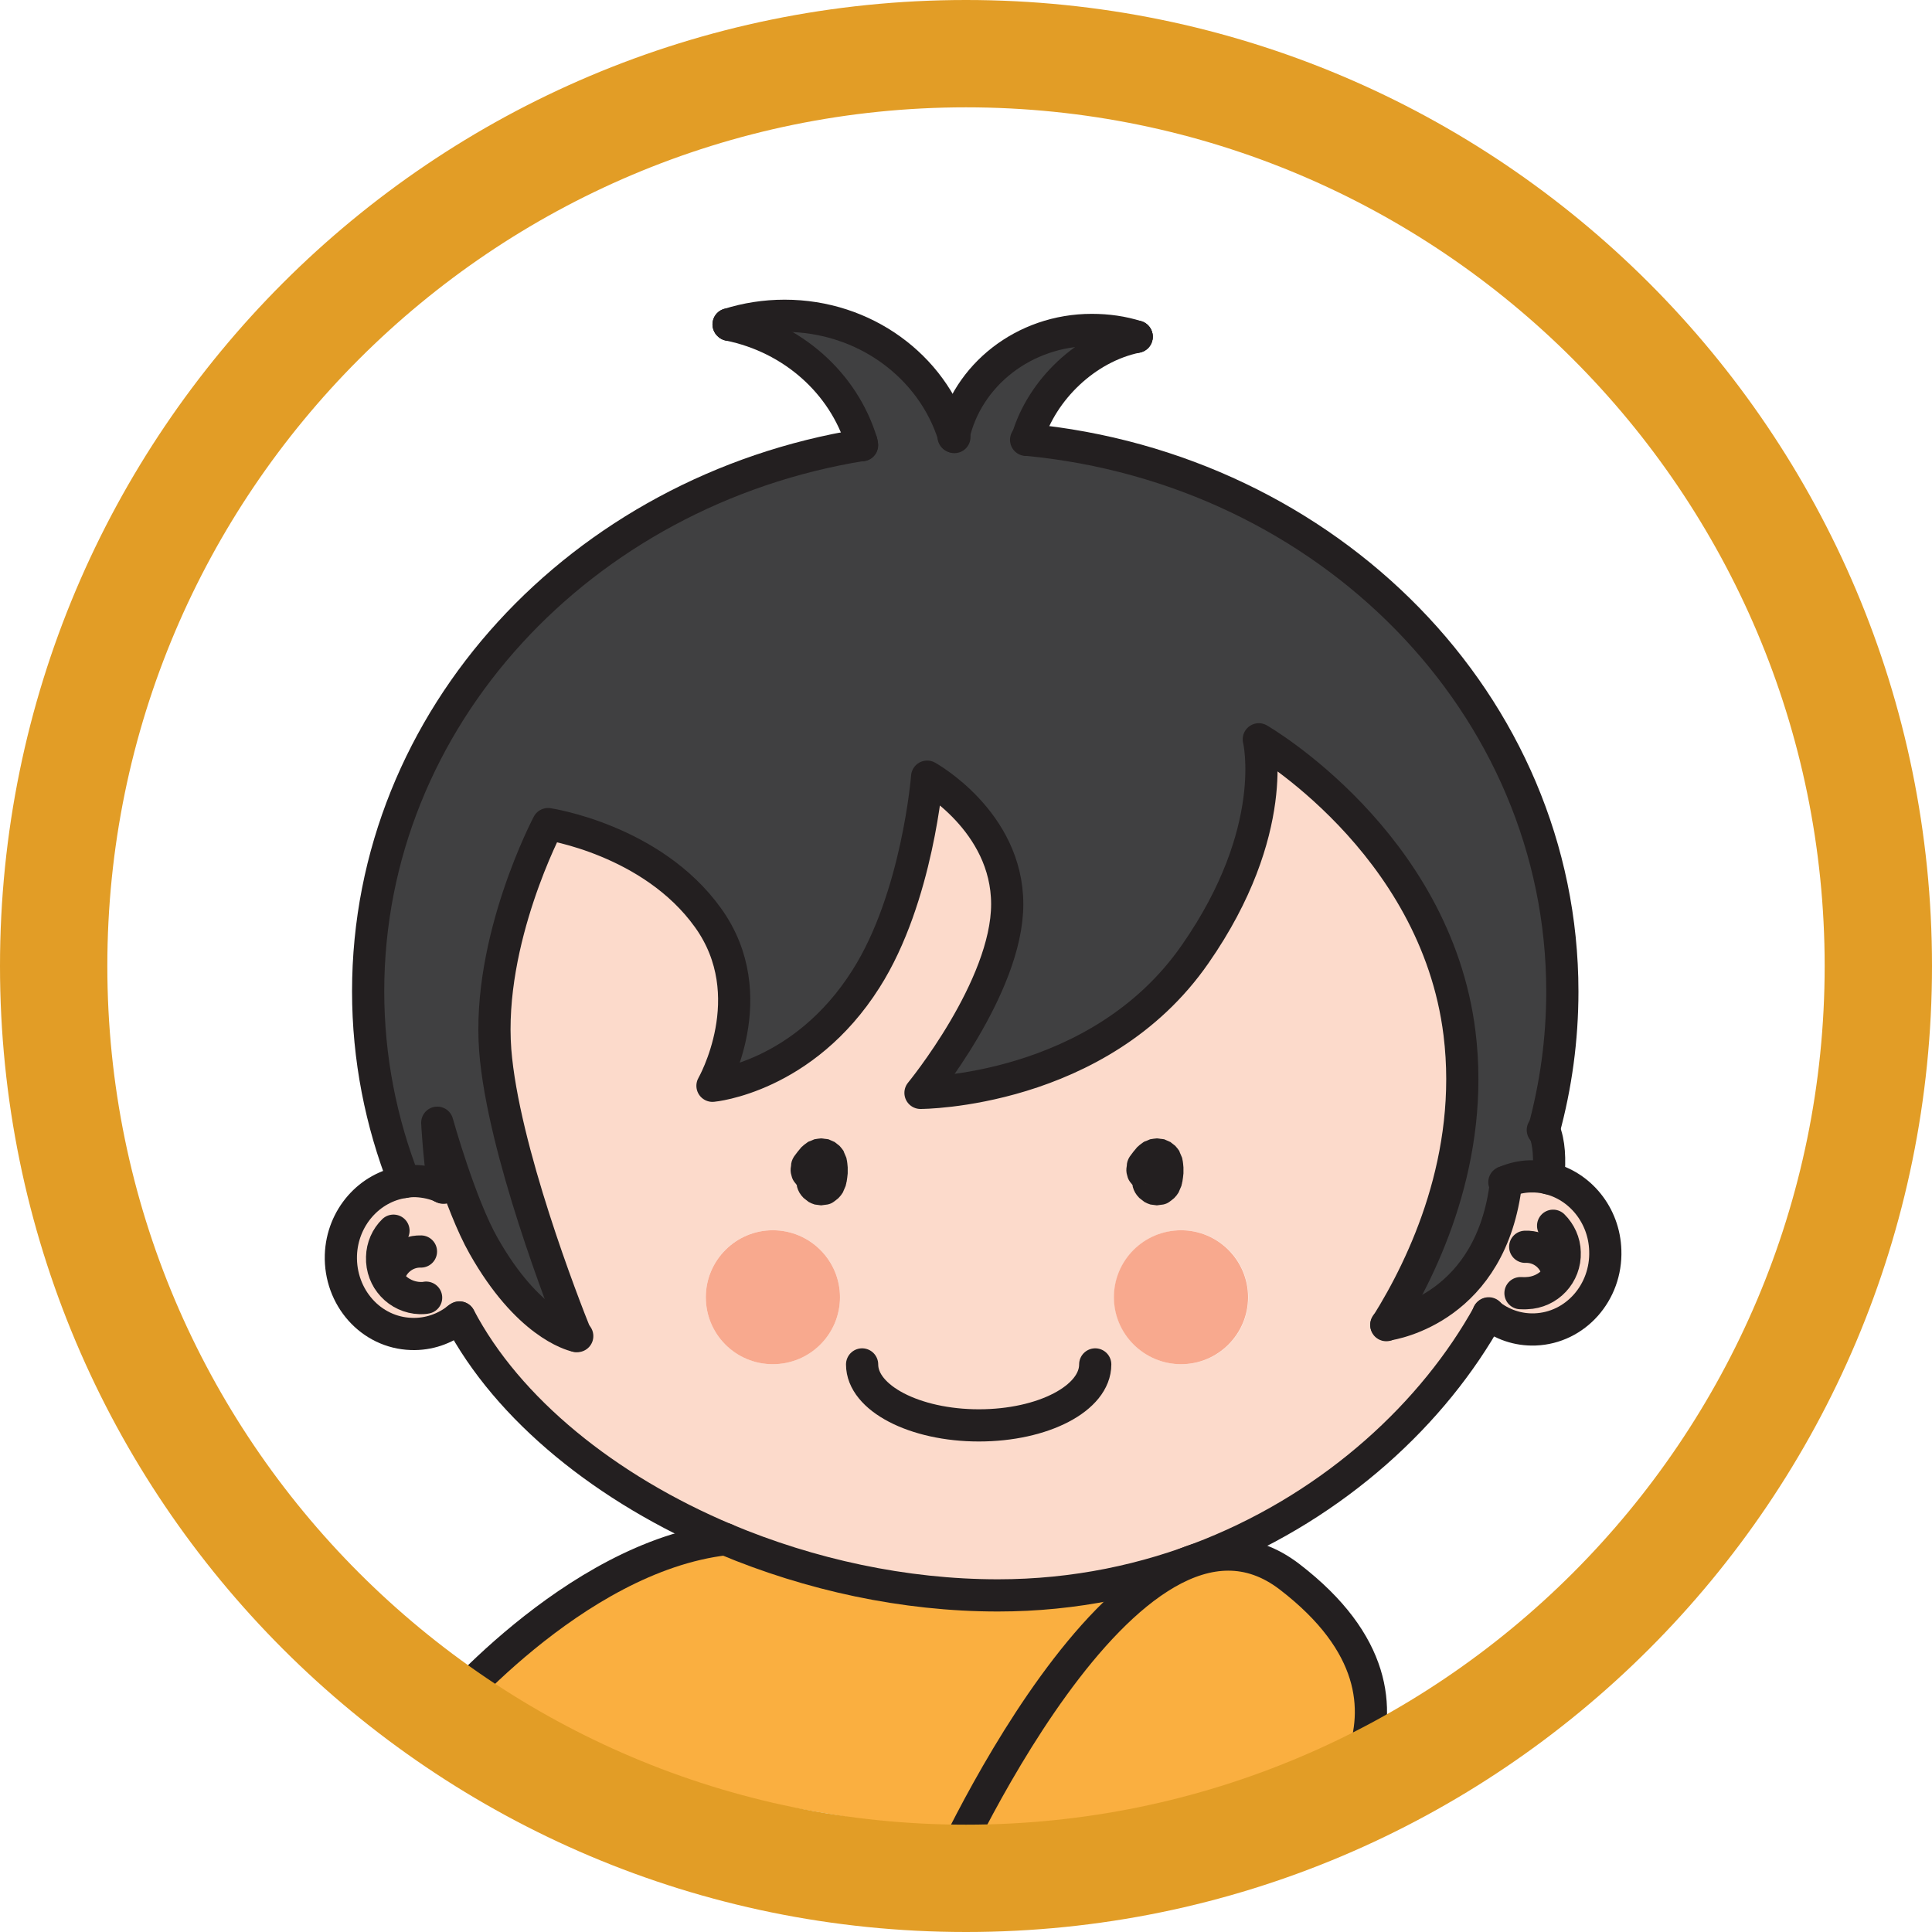 <?xml version="1.0" encoding="UTF-8"?><svg id="Layer_2" xmlns="http://www.w3.org/2000/svg" viewBox="0 0 90 90"><defs><style>.cls-1{fill:#404041;}.cls-2,.cls-3{stroke:#231f20;stroke-linecap:round;stroke-linejoin:round;stroke-width:1.5px;}.cls-2,.cls-4{fill:#faaf40;}.cls-3{fill:none;}.cls-5{fill:#fcdacb;}.cls-6{fill:#e29d26;}.cls-7{fill:#f8a98e;}.cls-8{fill:#231f20;}</style></defs><g id="tada-zeleznice"><path class="cls-5" d="m64.6,61.7c.34-.05,4.89-.8,5.56-6.65h0c.35-.15.72-.24,1.11-.25.29,0,.58.02.86.09,1.47.35,2.6,1.7,2.65,3.36.07,1.97-1.4,3.61-3.27,3.68-.81.03-1.56-.24-2.16-.72h0s-.02,0-.02,0h0c-2.55,4.61-7.12,8.84-12.95,11.19-3,1.21-6.33,1.92-9.9,1.92-4.39,0-8.77-.97-12.68-2.61-5.56-2.34-10.16-6.06-12.4-10.33l-.08.06c-.6.47-1.35.74-2.16.71-1.88-.06-3.34-1.7-3.28-3.67.06-1.76,1.34-3.18,2.95-3.41.19-.03.38-.05.57-.04.42.02.82.11,1.19.27h0s.06,0,.06,0h0c-.23-1.69-.29-3-.29-3,0,0,1.06,3.81,2.16,5.74,2.03,3.59,4.07,4.14,4.33,4.2-.58-1.43-3.41-8.7-3.77-13.3-.39-5.15,2.46-10.54,2.46-10.54,0,0,4.83.72,7.45,4.36,2.62,3.64.21,7.83.21,7.83,0,0,4.24-.38,7.15-4.98,2.41-3.79,2.85-9.42,2.85-9.42,0,0,3.73,2.06,3.73,5.94s-4.04,8.79-4.04,8.79c0,0,8.32,0,12.8-6.47,4.01-5.76,2.96-10,2.96-10,0,0,8.24,4.75,9.35,13.7.71,5.78-1.63,10.75-3.39,13.56Zm-6.45-1.27c0-1.73-1.4-3.12-3.12-3.12s-3.13,1.4-3.13,3.12,1.4,3.12,3.13,3.12,3.12-1.4,3.12-3.12Zm-19.02,0c0-1.73-1.4-3.12-3.13-3.12s-3.12,1.4-3.12,3.12,1.4,3.12,3.12,3.12,3.13-1.4,3.13-3.12Z"/><path class="cls-1" d="m71.92,52.62c.26.63.28,1.39.21,2.25v.02c-.28-.07-.56-.1-.86-.09-.39.01-.77.1-1.11.24h0c-.67,5.86-5.22,6.61-5.56,6.66,1.76-2.81,4.1-7.79,3.39-13.56-1.11-8.95-9.35-13.7-9.35-13.7,0,0,1.05,4.24-2.96,10-4.48,6.47-12.8,6.47-12.8,6.47,0,0,4.04-4.91,4.04-8.79s-3.73-5.94-3.73-5.94c0,0-.44,5.63-2.85,9.42-2.91,4.6-7.15,4.98-7.15,4.98,0,0,2.41-4.19-.21-7.83-2.61-3.64-7.45-4.36-7.45-4.36,0,0-2.85,5.39-2.46,10.54.36,4.6,3.19,11.87,3.77,13.3-.26-.06-2.3-.61-4.33-4.2-1.1-1.93-2.16-5.74-2.16-5.74,0,0,.06,1.31.29,3h-.07s0,0,0,0c-.37-.16-.77-.25-1.19-.27-.19,0-.38,0-.57.04h0s0-.02,0-.02h0c-1.08-2.76-1.68-5.74-1.68-8.86,0-12.74,9.93-23.33,23-25.45l-.03-.15c-.83-2.75-3.2-4.86-6.17-5.46l-.02-.03c.83-.26,1.7-.4,2.61-.4,3.73,0,6.87,2.36,7.88,5.59.63-2.83,3.27-4.94,6.44-4.94.73,0,1.43.11,2.09.31h0s0,.01,0,.01c-2.38.49-4.4,2.48-5.07,4.67v.13s0,0,0,0c14,1.34,24.91,12.34,24.91,25.7,0,2.22-.3,4.38-.86,6.44h0Z"/><path class="cls-4" d="m20.38,81.38s6.29-8.85,13.42-9.69c3.91,1.65,8.29,2.61,12.68,2.61,3.57,0,6.9-.71,9.9-1.92h0c0,9-1.97,9.92-2.82,14.67"/><path class="cls-7" d="m55.02,57.31c1.72,0,3.12,1.4,3.12,3.12s-1.4,3.12-3.12,3.12-3.13-1.4-3.13-3.12,1.4-3.12,3.13-3.12Z"/><path class="cls-7" d="m36,57.31c1.73,0,3.13,1.4,3.13,3.12s-1.4,3.12-3.13,3.12-3.12-1.4-3.12-3.12,1.4-3.12,3.12-3.12Z"/><path class="cls-3" d="m20.38,80.17s6.29-7.64,13.42-8.47"/><path class="cls-3" d="m51.02,63.56c0,1.58-2.43,2.84-5.42,2.84s-5.44-1.27-5.44-2.84"/><line class="cls-3" x1="52.95" y1="15.69" x2="52.95" y2="15.68"/><line class="cls-3" x1="33.96" y1="15.13" x2="33.94" y2="15.11"/><line class="cls-3" x1="47.87" y1="20.49" x2="47.88" y2="20.36"/><line class="cls-3" x1="40.16" y1="20.74" x2="40.13" y2="20.59"/><line class="cls-3" x1="71.87" y1="52.64" x2="71.92" y2="52.62"/><line class="cls-3" x1="70.16" y1="55.06" x2="70.16" y2="55.05"/><line class="cls-3" x1="18.83" y1="55.06" x2="18.83" y2="55.04"/><line class="cls-3" x1="20.59" y1="55.3" x2="20.66" y2="55.29"/><line class="cls-3" x1="69.35" y1="61.22" x2="69.33" y2="61.2"/><line class="cls-3" x1="21.32" y1="61.43" x2="21.4" y2="61.37"/><path class="cls-3" d="m21.32,61.43c-.6.47-1.35.74-2.16.71-1.88-.06-3.34-1.7-3.28-3.67.06-1.76,1.34-3.18,2.95-3.41.19-.03.38-.05.57-.04.42.02.82.11,1.19.27"/><path class="cls-3" d="m19.85,60.45c-.09.02-.18.02-.28.02-1.01-.03-1.81-.88-1.77-1.91.01-.47.21-.92.53-1.23"/><path class="cls-3" d="m18.09,59.6c.1-.75.76-1.32,1.52-1.3"/><path class="cls-3" d="m69.35,61.21c.6.48,1.35.75,2.16.72,1.88-.07,3.34-1.72,3.27-3.68-.05-1.65-1.18-3.01-2.65-3.36-.28-.07-.56-.1-.86-.09-.39.01-.77.1-1.11.24-.03,0-.05.01-.08.03"/><path class="cls-3" d="m70.83,60.24c.1,0,.19.01.29,0,1.01-.03,1.81-.88,1.77-1.9-.01-.48-.22-.92-.54-1.24"/><path class="cls-3" d="m72.58,59.38c-.1-.76-.76-1.33-1.53-1.3"/><path class="cls-3" d="m69.35,61.18s0,.02-.01.03h0c-2.55,4.61-7.12,8.84-12.95,11.19-3,1.21-6.33,1.92-9.9,1.92-4.39,0-8.77-.97-12.68-2.61-5.56-2.34-10.16-6.06-12.4-10.33"/><path class="cls-3" d="m26.89,62.24s-.01,0-.03,0c-.26-.06-2.3-.61-4.33-4.2-1.1-1.93-2.16-5.74-2.16-5.74,0,0,.06,1.31.29,3,0,0,0,.02,0,.03"/><path class="cls-3" d="m64.58,61.73s.01-.02.02-.03c1.76-2.81,4.1-7.79,3.39-13.56-1.11-8.95-9.35-13.7-9.35-13.7,0,0,1.05,4.24-2.96,10-4.48,6.47-12.8,6.47-12.8,6.47,0,0,4.04-4.91,4.04-8.79s-3.73-5.94-3.73-5.94c0,0-.44,5.63-2.85,9.42-2.91,4.6-7.15,4.98-7.15,4.98,0,0,2.41-4.19-.21-7.83-2.61-3.64-7.45-4.36-7.45-4.36,0,0-2.85,5.39-2.46,10.54.36,4.6,3.19,11.87,3.77,13.3"/><path class="cls-3" d="m70.16,55.06c-.67,5.85-5.22,6.6-5.56,6.65h-.02"/><path class="cls-3" d="m47.8,20.49s.05,0,.07,0c14,1.34,24.91,12.34,24.91,25.7,0,2.22-.3,4.38-.86,6.44"/><path class="cls-3" d="m18.83,55.04c-1.08-2.76-1.68-5.74-1.68-8.86,0-12.74,9.93-23.33,23-25.45"/><path class="cls-3" d="m33.96,15.13h0c2.96.6,5.33,2.71,6.17,5.46"/><path class="cls-3" d="m33.94,15.11c.83-.26,1.7-.4,2.61-.4,3.73,0,6.87,2.36,7.88,5.59.01.02.02.05.03.06"/><path class="cls-3" d="m52.95,15.69c-2.38.49-4.4,2.48-5.07,4.67"/><path class="cls-3" d="m52.95,15.68c-.66-.21-1.36-.31-2.09-.31-3.16,0-5.81,2.11-6.44,4.94,0,.01,0,.02,0,.03"/><path class="cls-3" d="m71.92,52.62c.26.63.28,1.39.21,2.25v.02"/><path class="cls-8" d="m38.89,55.02s.05-.08.08-.11l-.18.23c.04-.06.09-.11.15-.15l-.23.18s.04-.03.06-.04l-.27.11s.03,0,.04-.01l-.3.04s.02,0,.03,0l-.3-.04s.02,0,.02,0l-.27-.11s.02,0,.02.01l-.23-.18s.02.02.03.03l-.18-.23s.02.03.03.05l-.11-.27s.03.09.03.14l-.04-.3c.01.11.01.23,0,.34l.04-.3c-.01.08-.03.15-.06.23l.11-.27s-.02.04-.03.06l.18-.23s-.01.01-.02.02l.23-.18s0,0-.02,0l.27-.11s0,0-.01,0l.3-.04s0,0-.01,0l.3.04s0,0-.01,0l.27.11s-.01,0-.02-.01l.23.18s-.01-.01-.02-.02c-.1-.11-.22-.19-.36-.23-.13-.07-.28-.1-.43-.1-.15,0-.3.03-.43.1-.14.05-.26.12-.36.23l-.18.23c-.1.18-.15.36-.15.57l.04.3c.05.19.15.36.29.5,0,0,.01.01.02.02.02.02.21.16.23.18,0,0,0,0,0,0,0,0,0,0,0,0,.09.05.18.09.28.12,0,0,0,0,0,0,.01,0,.29.04.3.04,0,0,0,0,0,0,.01,0,.29-.04.3-.04,0,0,0,0,0,0,.1-.02.2-.06.28-.12,0,0,0,0,0,0,.03-.02.2-.15.23-.18,0,0,0,0,0,0,.08-.08.15-.17.21-.27,0,0,0-.02.01-.03.04-.09.08-.19.12-.28,0,0,0-.01,0-.02,0-.02.02-.05.02-.07,0-.03.01-.06.02-.09.02-.13.04-.26.05-.39,0-.06,0-.13,0-.19,0-.03,0-.06,0-.09-.01-.11-.02-.26-.05-.38,0-.01,0-.02-.01-.04,0,0,0-.01,0-.02-.04-.09-.08-.19-.12-.28,0,0,0-.02-.01-.03,0,0,0,0,0-.01,0,0,0,0,0,0-.04-.06-.13-.18-.18-.23,0,0-.01-.01-.02-.02,0,0,0,0,0,0-.04-.03-.19-.15-.23-.18,0,0,0,0-.01,0,0,0,0,0,0,0-.03-.01-.24-.11-.27-.12,0,0,0,0-.01,0-.05-.01-.16-.02-.16-.02-.01,0-.11-.02-.16-.02,0,0,0,0-.01,0-.04,0-.27.03-.3.04,0,0,0,0,0,0,0,0,0,0-.01,0,0,0,0,0,0,0,0,0,0,0,0,0-.04.02-.23.1-.27.11-.01,0-.02.01-.03.02,0,0-.01,0-.02.01-.08.06-.17.12-.24.19-.03.02-.06.05-.08.08-.1.11-.18.22-.27.34-.02.02-.03.05-.05.07-.08.13-.13.27-.13.42-.03.15-.03.3.02.45.03.15.1.27.2.38.08.12.18.22.32.29l.27.11c.2.05.4.05.6,0l.27-.11c.17-.1.3-.23.4-.4h0Z"/><path class="cls-8" d="m54.53,55.02s.05-.08.08-.11l-.18.23c.04-.06.09-.11.15-.15l-.23.18s.04-.03.06-.04l-.27.11s.03,0,.04-.01l-.3.04s.02,0,.03,0l-.3-.04s.02,0,.02,0l-.27-.11s.02,0,.02.01l-.23-.18s.02.02.03.03l-.18-.23s.02.03.03.05l-.11-.27s.03.09.03.14l-.04-.3c.01.11.01.23,0,.34l.04-.3c-.01.08-.03.15-.06.23l.11-.27s-.02.04-.03.06l.18-.23s-.01.01-.02.02l.23-.18s0,0-.02,0l.27-.11s0,0-.01,0l.3-.04s0,0-.01,0l.3.04s0,0-.01,0l.27.11s-.01,0-.02-.01l.23.18s-.01-.01-.02-.02c-.1-.11-.22-.19-.36-.23-.13-.07-.28-.1-.43-.1-.15,0-.3.03-.43.1-.14.05-.26.12-.36.23l-.18.23c-.1.18-.15.36-.15.57l.04.3c.05.19.15.36.29.5,0,0,.01.01.02.02.02.02.21.16.23.18,0,0,0,0,0,0,0,0,0,0,0,0,.09.05.18.09.28.12,0,0,0,0,0,0,.01,0,.29.04.3.04,0,0,0,0,0,0,.01,0,.29-.04.3-.04,0,0,0,0,0,0,.1-.02.2-.06.28-.12,0,0,0,0,0,0,.03-.02.2-.15.23-.18,0,0,0,0,0,0,.08-.08.15-.17.21-.27,0,0,0-.02.01-.03.04-.09.08-.19.12-.28,0,0,0-.01,0-.02,0-.02.02-.05.02-.07,0-.03.01-.06.02-.09.02-.13.04-.26.05-.39,0-.06,0-.13,0-.19,0-.03,0-.06,0-.09-.01-.11-.02-.26-.05-.38,0-.01,0-.02-.01-.04,0,0,0-.01,0-.02-.04-.09-.08-.19-.12-.28,0,0,0-.02-.01-.03,0,0,0,0,0-.01,0,0,0,0,0,0-.04-.06-.13-.18-.18-.23,0,0-.01-.01-.02-.02,0,0,0,0,0,0-.04-.03-.19-.15-.23-.18,0,0,0,0-.01,0,0,0,0,0,0,0-.03-.01-.24-.11-.27-.12,0,0,0,0-.01,0-.05-.01-.16-.02-.16-.02-.01,0-.11-.02-.16-.02,0,0,0,0-.01,0-.04,0-.27.03-.3.04,0,0,0,0,0,0,0,0,0,0-.01,0,0,0,0,0,0,0,0,0,0,0,0,0-.04.02-.23.1-.27.11-.01,0-.02.01-.03.02,0,0-.01,0-.02.01-.08.06-.17.12-.24.19-.03.02-.06.05-.08.08-.1.11-.18.22-.27.34-.02.02-.03.05-.05.07-.08.13-.13.27-.13.42-.03.15-.03.3.02.45.03.15.1.27.2.38.08.12.18.22.32.29l.27.11c.2.05.4.05.6,0l.27-.11c.17-.1.3-.23.4-.4h0Z"/><path class="cls-2" d="m60.81,85.74s7.34-6.09-.74-12.29c-7.51-5.76-16.34,14.46-16.34,14.46"/><path class="cls-6" d="m45,5c22.06,0,40,17.94,40,40s-17.94,40-40,40S5,67.06,5,45,22.94,5,45,5m0-5C20.15,0,0,20.15,0,45s20.15,45,45,45,45-20.15,45-45S69.85,0,45,0h0Z"/></g></svg>